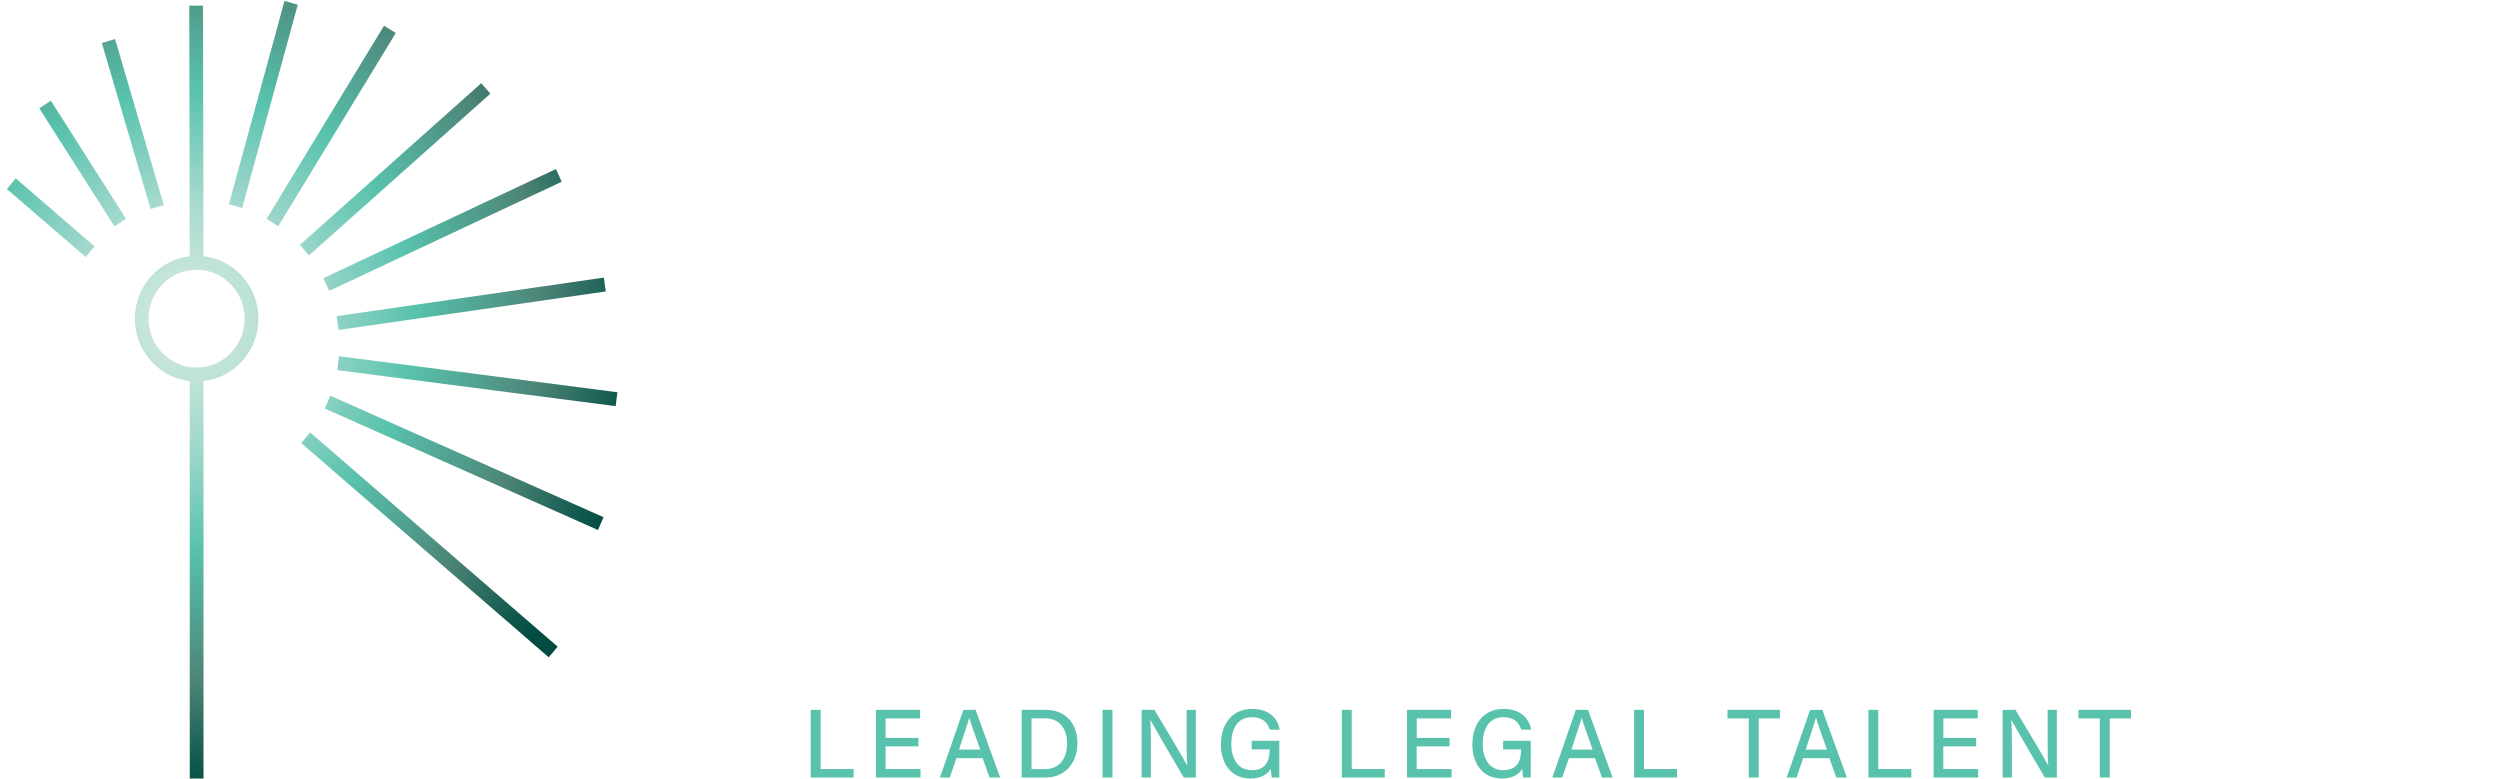 <?xml version="1.0" encoding="UTF-8"?> <svg xmlns:xlink="http://www.w3.org/1999/xlink" xmlns="http://www.w3.org/2000/svg" width="228" height="71" viewBox="0 0 228 71" fill="none"><path d="M73.94 64.738H74.839V70.138H77.853V70.909H73.94V64.738Z" fill="#58C2AD"></path><path d="M83.761 68.068H80.766V70.138H83.947V70.909H79.882V64.738H83.902V65.52H80.766V67.297H83.761V68.068Z" fill="#58C2AD"></path><path d="M87.23 69.144L86.619 70.913H85.72L87.859 64.742H88.978L91.214 70.913H90.251L89.614 69.144H87.23ZM89.396 68.362C88.844 66.808 88.53 65.946 88.4 65.468H88.393C88.245 66.002 87.893 67.03 87.46 68.362H89.396Z" fill="#58C2AD"></path><path d="M93.18 64.738H95.39C97.111 64.738 98.263 65.927 98.263 67.756C98.263 69.577 97.137 70.909 95.353 70.909H93.176V64.738H93.18ZM94.079 70.145H95.293C96.674 70.145 97.318 69.133 97.318 67.775C97.318 66.593 96.726 65.509 95.301 65.509H94.079V70.145Z" fill="#58C2AD"></path><path d="M101.454 64.738V70.909H100.554V64.738H101.454Z" fill="#58C2AD"></path><path d="M104.115 70.909V64.738H105.285C106.133 66.175 107.932 69.133 108.266 69.799H108.273C108.214 69.035 108.221 68.049 108.221 67.037V64.738H109.061V70.909H107.962C107.185 69.596 105.296 66.379 104.93 65.679H104.911C104.956 66.352 104.963 67.436 104.963 68.557V70.909H104.115Z" fill="#58C2AD"></path><path d="M116.673 70.909H115.992C115.947 70.778 115.921 70.518 115.903 70.119C115.622 70.563 115.092 71 114.041 71C112.286 71 111.349 69.649 111.349 67.891C111.349 66.044 112.353 64.651 114.207 64.651C115.64 64.651 116.54 65.449 116.706 66.544H115.807C115.614 65.912 115.159 65.408 114.189 65.408C112.808 65.408 112.293 66.537 112.293 67.85C112.293 69.084 112.826 70.24 114.163 70.24C115.473 70.24 115.788 69.351 115.788 68.403V68.343H114.156V67.56H116.673V70.909Z" fill="#58C2AD"></path><path d="M122.378 64.738H123.278V70.138H126.291V70.909H122.378V64.738Z" fill="#58C2AD"></path><path d="M132.196 68.068H129.201V70.138H132.381V70.909H128.32V64.738H132.34V65.52H129.205V67.297H132.2V68.068H132.196Z" fill="#58C2AD"></path><path d="M139.604 70.909H138.922C138.878 70.778 138.852 70.518 138.834 70.119C138.552 70.563 138.023 71 136.971 71C135.217 71 134.28 69.649 134.28 67.891C134.28 66.044 135.283 64.651 137.138 64.651C138.571 64.651 139.47 65.449 139.637 66.544H138.737C138.545 65.912 138.089 65.408 137.12 65.408C135.739 65.408 135.224 66.537 135.224 67.85C135.224 69.084 135.757 70.24 137.094 70.24C138.404 70.24 138.719 69.351 138.719 68.403V68.343H137.086V67.56H139.604V70.909Z" fill="#58C2AD"></path><path d="M143.084 69.144L142.473 70.913H141.573L143.713 64.742H144.831L147.067 70.913H146.105L145.468 69.144H143.084ZM145.249 68.362C144.698 66.808 144.383 65.946 144.254 65.468H144.246C144.098 66.002 143.746 67.03 143.313 68.362H145.249Z" fill="#58C2AD"></path><path d="M149.033 64.738H149.933V70.138H152.946V70.909H149.033V64.738Z" fill="#58C2AD"></path><path d="M159.488 65.52H157.548V64.738H162.334V65.52H160.395V70.909H159.488V65.52Z" fill="#58C2AD"></path><path d="M164.452 69.144L163.841 70.913H162.942L165.081 64.742H166.199L168.436 70.913H167.473L166.836 69.144H164.452ZM166.618 68.362C166.066 66.808 165.752 65.946 165.622 65.468H165.615C165.466 66.002 165.115 67.03 164.682 68.362H166.618Z" fill="#58C2AD"></path><path d="M170.401 64.738H171.301V70.138H174.314V70.909H170.401V64.738Z" fill="#58C2AD"></path><path d="M180.223 68.068H177.228V70.138H180.408V70.909H176.347V64.738H180.367V65.52H177.232V67.297H180.227V68.068H180.223Z" fill="#58C2AD"></path><path d="M182.64 70.909V64.738H183.81C184.658 66.175 186.457 69.133 186.79 69.799H186.798C186.739 69.035 186.746 68.049 186.746 67.037V64.738H187.586V70.909H186.487C185.709 69.596 183.821 66.379 183.455 65.679H183.436C183.481 66.352 183.488 67.436 183.488 68.557V70.909H182.64Z" fill="#58C2AD"></path><path d="M191.5 65.52H189.56V64.738H194.347V65.52H192.407V70.909H191.5V65.52Z" fill="#58C2AD"></path><path d="M162.69 23.821C159.673 23.667 156.404 25.688 154.745 28.905V28.265V27.087V23.663L147.274 28.058C147.315 28.198 147.308 28.179 147.345 28.314C148.378 28.348 149.063 29.082 149.063 30.768V43.137V43.803C149.063 45.693 148.207 46.972 147.001 47.431C146.904 47.465 146.815 47.495 146.727 47.525V47.89H157.166V47.548C157.052 47.51 156.933 47.472 156.804 47.427C155.597 46.968 154.742 45.689 154.742 43.8V29.793C156.4 27.287 158.059 26.625 159.721 27.851C160.073 28.107 160.876 29.387 161.683 29.948C162.135 30.203 162.69 30.358 163.393 30.358C165.204 30.309 166.059 28.826 166.059 27.242C166.059 25.661 165.056 23.874 162.69 23.821Z" fill="#FFFFFF"></path><path d="M101.061 29.293C100.509 31.08 100.258 32.337 100.258 33.767C103.826 33.767 106.088 33.714 107.147 33.564C109.009 33.308 110.416 33.022 111.271 32.002C112.075 31.235 112.43 30.008 112.326 28.423C112.245 27.174 111.764 26.049 110.609 25.281C108.95 24.054 106.04 23.821 103.83 25.304C102.568 26.173 101.613 27.502 101.061 29.293ZM116.488 41.124C116.684 41.211 116.628 41.188 116.825 41.275C116.306 43.179 115.277 44.789 113.681 46.163C111.771 47.849 109.406 48.617 106.54 48.564C103.071 48.462 100.306 47.284 98.192 44.985C96.082 42.686 94.975 39.773 94.923 36.296C94.871 31.49 96.681 27.863 100.454 25.462C102.916 23.979 105.533 23.418 108.299 23.776C113.378 24.389 117.047 28.375 116.899 34.508H100.258C100.258 40.488 103.678 44.575 109.058 44.627C112.541 44.669 115.007 43.525 116.488 41.124Z" fill="#FFFFFF"></path><path d="M174.155 29.293C173.604 31.08 173.352 32.337 173.352 33.767C176.921 33.767 179.183 33.714 180.241 33.564C182.104 33.308 183.51 33.022 184.366 32.002C185.169 31.235 185.524 30.008 185.421 28.423C185.339 27.174 184.858 26.049 183.703 25.281C182.044 24.054 179.135 23.821 176.924 25.304C175.666 26.173 174.711 27.502 174.155 29.293ZM189.582 41.124C189.778 41.211 189.723 41.188 189.919 41.275C189.4 43.179 188.371 44.789 186.776 46.163C184.865 47.849 182.5 48.617 179.634 48.564C176.165 48.462 173.4 47.284 171.286 44.985C169.176 42.686 168.069 39.773 168.017 36.296C167.965 31.49 169.776 27.863 173.548 25.462C176.01 23.979 178.627 23.418 181.393 23.776C186.472 24.389 190.141 28.375 189.993 34.508H173.352C173.352 40.488 176.773 44.575 182.152 44.627C185.639 44.669 188.105 43.525 189.582 41.124Z" fill="#FFFFFF"></path><path d="M135.124 44.394C138.545 44.53 141.484 43.276 143.18 40.627C143.347 40.706 143.302 40.684 143.472 40.763C142.91 42.833 141.836 44.612 140.255 46.129C138.397 47.868 136.031 48.737 133.066 48.684C129.745 48.684 126.931 47.612 124.669 45.414C122.407 43.216 121.249 40.251 121.201 36.522C121.101 27.422 129.245 22.21 136.686 23.998C138.445 24.355 139.904 25.07 141.162 26.248C142.421 27.373 143.124 28.702 143.173 30.185C143.224 32.382 141.966 33.711 140.155 33.556C138.093 33.504 137.186 31.603 137.642 29.47C138.308 26.339 137.482 24.498 134.524 24.276C132.492 24.126 129.445 25.123 127.887 27.629C126.328 30.083 125.825 32.996 126.376 36.371C127.179 41.124 130.448 44.24 135.124 44.394Z" fill="#FFFFFF"></path><path d="M215.881 24.897H209.292V25.262C210.991 25.951 211.565 27.358 210.898 29.39L210.698 29.951L207.078 38.795C206.526 39.969 206.186 40.292 205.771 40.277C205.475 40.266 205.264 40.025 204.86 39.209L200.233 28.728C199.57 26.704 200.351 25.744 201.199 25.296V24.897H191.192V25.289C192.192 25.808 193.476 26.945 194.298 28.578L203.55 49.429L211.543 29.805C211.994 28.679 212.55 27.81 213.201 27.148C213.934 26.294 214.823 25.684 215.874 25.274V24.897H215.881Z" fill="#FFFFFF"></path><path d="M221.957 21.729C223.793 21.729 225.318 20.099 225.274 18.173C225.274 16.776 224.348 14.884 221.812 14.884C220.02 14.959 218.636 16.46 218.636 18.252C218.639 20.145 220.098 21.729 221.957 21.729Z" fill="#FFFFFF"></path><path d="M227.366 47.533C227.217 47.476 227.058 47.408 226.884 47.333C225.829 46.874 225.022 45.44 225.022 43.397V23.72L217.696 27.987C217.74 28.205 217.74 28.194 217.784 28.412C218.651 28.529 219.391 29.244 219.391 30.877V43.397C219.391 45.44 218.536 46.874 217.329 47.333C217.155 47.401 217 47.457 216.852 47.51V47.898H227.362V47.533H227.366Z" fill="#FFFFFF"></path><path d="M89.388 23.821C86.371 23.667 83.102 25.688 81.444 28.905V28.265V27.087V23.663L73.973 28.058C74.014 28.198 74.006 28.179 74.043 28.314C75.076 28.348 75.761 29.082 75.761 30.768V43.137V43.803C75.761 45.693 74.906 46.972 73.699 47.431C73.603 47.465 73.514 47.495 73.425 47.525V47.89H83.865V47.548C83.75 47.51 83.632 47.472 83.502 47.427C82.295 46.968 81.44 45.689 81.44 43.8V29.793C83.099 27.287 84.757 26.625 86.419 27.851C86.771 28.107 87.574 29.387 88.382 29.948C88.833 30.203 89.388 30.358 90.092 30.358C91.902 30.309 92.757 28.826 92.757 27.242C92.757 25.661 91.75 23.874 89.388 23.821Z" fill="#FFFFFF"></path><path d="M27.471 40.409L50.043 59.947L50.857 58.976L28.282 39.434L27.471 40.409Z" fill="url(&quot;#paint0_radial_2008_38&quot;)"></path><path d="M29.622 37.259L54.537 48.338L55.041 47.168L30.126 36.089L29.622 37.259Z" fill="url(&quot;#paint1_radial_2008_38&quot;)"></path><path d="M30.918 32.488L30.759 33.756L56.148 37.041L56.307 35.773L30.918 32.488Z" fill="url(&quot;#paint2_radial_2008_38&quot;)"></path><path d="M30.881 30.09L55.248 26.579L55.07 25.315L30.707 28.83L30.881 30.09Z" fill="url(&quot;#paint3_radial_2008_38&quot;)"></path><path d="M30.022 26.527L51.227 16.573L50.702 15.414L29.496 25.368L30.022 26.527Z" fill="url(&quot;#paint4_radial_2008_38&quot;)"></path><path d="M28.174 23.294L44.719 8.546L43.89 7.587L27.349 22.335L28.174 23.294Z" fill="url(&quot;#paint5_radial_2008_38&quot;)"></path><path d="M35.027 2.341L24.31 19.96L25.376 20.634L36.093 3.011L35.027 2.341Z" fill="url(&quot;#paint6_radial_2008_38&quot;)"></path><path d="M22.085 18.97L27.157 0.426L25.946 0.087L20.874 18.628L22.085 18.97Z" fill="url(&quot;#paint7_radial_2008_38&quot;)"></path><path d="M14.939 18.699L10.493 3.56L9.29 3.925L13.736 19.064L14.939 18.699Z" fill="url(&quot;#paint8_radial_2008_38&quot;)"></path><path d="M3.582 9.875L10.438 20.641L11.489 19.949L4.637 9.182L3.582 9.875Z" fill="url(&quot;#paint9_radial_2008_38&quot;)"></path><path d="M0.627 17.239L7.813 23.441L8.624 22.47L1.438 16.268L0.627 17.239Z" fill="url(&quot;#paint10_radial_2008_38&quot;)"></path><path d="M18.56 23.369L18.516 0.512L17.261 0.516L17.305 23.369C14.492 23.689 12.296 26.12 12.296 29.063C12.296 32.006 14.492 34.437 17.305 34.757V71H18.56V34.757C21.374 34.437 23.569 32.01 23.569 29.063C23.569 26.117 21.374 23.686 18.56 23.369ZM17.931 33.519C15.513 33.519 13.547 31.52 13.547 29.063C13.547 26.606 15.513 24.608 17.931 24.608C20.348 24.608 22.314 26.606 22.314 29.063C22.314 31.52 20.348 33.519 17.931 33.519Z" fill="url(&quot;#paint11_radial_2008_38&quot;)"></path><defs><radialGradient id="paint0_radial_2008_38" cx="0" cy="0" r="1" gradientUnits="userSpaceOnUse" gradientTransform="translate(17.219 29.095) scale(42.475 43.175)"><stop stop-color="#D9ECDE" stop-opacity="0.98"></stop><stop offset="0.246" stop-color="#A5D9CE" stop-opacity="0.98"></stop><stop offset="0.486" stop-color="#58C2AD"></stop><stop offset="0.765" stop-color="#4C8477"></stop><stop offset="0.808" stop-color="#3C796C"></stop><stop offset="0.935" stop-color="#11594E"></stop><stop offset="1" stop-color="#004C43"></stop></radialGradient><radialGradient id="paint1_radial_2008_38" cx="0" cy="0" r="1" gradientUnits="userSpaceOnUse" gradientTransform="translate(17.219 29.095) scale(42.475 43.175)"><stop stop-color="#D9ECDE" stop-opacity="0.98"></stop><stop offset="0.246" stop-color="#A5D9CE" stop-opacity="0.98"></stop><stop offset="0.486" stop-color="#58C2AD"></stop><stop offset="0.765" stop-color="#4C8477"></stop><stop offset="0.808" stop-color="#3C796C"></stop><stop offset="0.935" stop-color="#11594E"></stop><stop offset="1" stop-color="#004C43"></stop></radialGradient><radialGradient id="paint2_radial_2008_38" cx="0" cy="0" r="1" gradientUnits="userSpaceOnUse" gradientTransform="translate(17.219 29.095) scale(42.475 43.175)"><stop stop-color="#D9ECDE" stop-opacity="0.98"></stop><stop offset="0.246" stop-color="#A5D9CE" stop-opacity="0.98"></stop><stop offset="0.486" stop-color="#58C2AD"></stop><stop offset="0.765" stop-color="#4C8477"></stop><stop offset="0.808" stop-color="#3C796C"></stop><stop offset="0.935" stop-color="#11594E"></stop><stop offset="1" stop-color="#004C43"></stop></radialGradient><radialGradient id="paint3_radial_2008_38" cx="0" cy="0" r="1" gradientUnits="userSpaceOnUse" gradientTransform="translate(17.219 29.095) scale(42.475 43.175)"><stop stop-color="#D9ECDE" stop-opacity="0.98"></stop><stop offset="0.246" stop-color="#A5D9CE" stop-opacity="0.98"></stop><stop offset="0.486" stop-color="#58C2AD"></stop><stop offset="0.765" stop-color="#4C8477"></stop><stop offset="0.808" stop-color="#3C796C"></stop><stop offset="0.935" stop-color="#11594E"></stop><stop offset="1" stop-color="#004C43"></stop></radialGradient><radialGradient id="paint4_radial_2008_38" cx="0" cy="0" r="1" gradientUnits="userSpaceOnUse" gradientTransform="translate(17.219 29.095) scale(42.475 43.175)"><stop stop-color="#D9ECDE" stop-opacity="0.98"></stop><stop offset="0.246" stop-color="#A5D9CE" stop-opacity="0.98"></stop><stop offset="0.486" stop-color="#58C2AD"></stop><stop offset="0.765" stop-color="#4C8477"></stop><stop offset="0.808" stop-color="#3C796C"></stop><stop offset="0.935" stop-color="#11594E"></stop><stop offset="1" stop-color="#004C43"></stop></radialGradient><radialGradient id="paint5_radial_2008_38" cx="0" cy="0" r="1" gradientUnits="userSpaceOnUse" gradientTransform="translate(17.219 29.095) scale(42.475 43.175)"><stop stop-color="#D9ECDE" stop-opacity="0.98"></stop><stop offset="0.246" stop-color="#A5D9CE" stop-opacity="0.98"></stop><stop offset="0.486" stop-color="#58C2AD"></stop><stop offset="0.765" stop-color="#4C8477"></stop><stop offset="0.808" stop-color="#3C796C"></stop><stop offset="0.935" stop-color="#11594E"></stop><stop offset="1" stop-color="#004C43"></stop></radialGradient><radialGradient id="paint6_radial_2008_38" cx="0" cy="0" r="1" gradientUnits="userSpaceOnUse" gradientTransform="translate(17.219 29.095) scale(42.475 43.175)"><stop stop-color="#D9ECDE" stop-opacity="0.98"></stop><stop offset="0.246" stop-color="#A5D9CE" stop-opacity="0.98"></stop><stop offset="0.486" stop-color="#58C2AD"></stop><stop offset="0.765" stop-color="#4C8477"></stop><stop offset="0.808" stop-color="#3C796C"></stop><stop offset="0.935" stop-color="#11594E"></stop><stop offset="1" stop-color="#004C43"></stop></radialGradient><radialGradient id="paint7_radial_2008_38" cx="0" cy="0" r="1" gradientUnits="userSpaceOnUse" gradientTransform="translate(17.219 29.095) scale(42.475 43.175)"><stop stop-color="#D9ECDE" stop-opacity="0.98"></stop><stop offset="0.246" stop-color="#A5D9CE" stop-opacity="0.98"></stop><stop offset="0.486" stop-color="#58C2AD"></stop><stop offset="0.765" stop-color="#4C8477"></stop><stop offset="0.808" stop-color="#3C796C"></stop><stop offset="0.935" stop-color="#11594E"></stop><stop offset="1" stop-color="#004C43"></stop></radialGradient><radialGradient id="paint8_radial_2008_38" cx="0" cy="0" r="1" gradientUnits="userSpaceOnUse" gradientTransform="translate(17.219 29.095) scale(42.475 43.175)"><stop stop-color="#D9ECDE" stop-opacity="0.98"></stop><stop offset="0.246" stop-color="#A5D9CE" stop-opacity="0.98"></stop><stop offset="0.486" stop-color="#58C2AD"></stop><stop offset="0.765" stop-color="#4C8477"></stop><stop offset="0.808" stop-color="#3C796C"></stop><stop offset="0.935" stop-color="#11594E"></stop><stop offset="1" stop-color="#004C43"></stop></radialGradient><radialGradient id="paint9_radial_2008_38" cx="0" cy="0" r="1" gradientUnits="userSpaceOnUse" gradientTransform="translate(17.219 29.095) scale(42.475 43.175)"><stop stop-color="#D9ECDE" stop-opacity="0.98"></stop><stop offset="0.246" stop-color="#A5D9CE" stop-opacity="0.98"></stop><stop offset="0.486" stop-color="#58C2AD"></stop><stop offset="0.765" stop-color="#4C8477"></stop><stop offset="0.808" stop-color="#3C796C"></stop><stop offset="0.935" stop-color="#11594E"></stop><stop offset="1" stop-color="#004C43"></stop></radialGradient><radialGradient id="paint10_radial_2008_38" cx="0" cy="0" r="1" gradientUnits="userSpaceOnUse" gradientTransform="translate(17.219 29.095) scale(42.475 43.175)"><stop stop-color="#D9ECDE" stop-opacity="0.98"></stop><stop offset="0.246" stop-color="#A5D9CE" stop-opacity="0.98"></stop><stop offset="0.486" stop-color="#58C2AD"></stop><stop offset="0.765" stop-color="#4C8477"></stop><stop offset="0.808" stop-color="#3C796C"></stop><stop offset="0.935" stop-color="#11594E"></stop><stop offset="1" stop-color="#004C43"></stop></radialGradient><radialGradient id="paint11_radial_2008_38" cx="0" cy="0" r="1" gradientUnits="userSpaceOnUse" gradientTransform="translate(17.219 29.095) scale(42.475 43.175)"><stop stop-color="#D9ECDE" stop-opacity="0.98"></stop><stop offset="0.246" stop-color="#A5D9CE" stop-opacity="0.98"></stop><stop offset="0.486" stop-color="#58C2AD"></stop><stop offset="0.765" stop-color="#4C8477"></stop><stop offset="0.808" stop-color="#3C796C"></stop><stop offset="0.935" stop-color="#11594E"></stop><stop offset="1" stop-color="#004C43"></stop></radialGradient><radialGradient id="paint0_radial_2008_38" cx="0" cy="0" r="1" gradientUnits="userSpaceOnUse" gradientTransform="translate(17.219 29.095) scale(42.475 43.175)"><stop stop-color="#D9ECDE" stop-opacity="0.98"></stop><stop offset="0.246" stop-color="#A5D9CE" stop-opacity="0.98"></stop><stop offset="0.486" stop-color="#58C2AD"></stop><stop offset="0.765" stop-color="#4C8477"></stop><stop offset="0.808" stop-color="#3C796C"></stop><stop offset="0.935" stop-color="#11594E"></stop><stop offset="1" stop-color="#004C43"></stop></radialGradient><radialGradient id="paint1_radial_2008_38" cx="0" cy="0" r="1" gradientUnits="userSpaceOnUse" gradientTransform="translate(17.219 29.095) scale(42.475 43.175)"><stop stop-color="#D9ECDE" stop-opacity="0.98"></stop><stop offset="0.246" stop-color="#A5D9CE" stop-opacity="0.98"></stop><stop offset="0.486" stop-color="#58C2AD"></stop><stop offset="0.765" stop-color="#4C8477"></stop><stop offset="0.808" stop-color="#3C796C"></stop><stop offset="0.935" stop-color="#11594E"></stop><stop offset="1" stop-color="#004C43"></stop></radialGradient><radialGradient id="paint2_radial_2008_38" cx="0" cy="0" r="1" gradientUnits="userSpaceOnUse" gradientTransform="translate(17.219 29.095) scale(42.475 43.175)"><stop stop-color="#D9ECDE" stop-opacity="0.98"></stop><stop offset="0.246" stop-color="#A5D9CE" stop-opacity="0.98"></stop><stop offset="0.486" stop-color="#58C2AD"></stop><stop offset="0.765" stop-color="#4C8477"></stop><stop offset="0.808" stop-color="#3C796C"></stop><stop offset="0.935" stop-color="#11594E"></stop><stop offset="1" stop-color="#004C43"></stop></radialGradient><radialGradient id="paint3_radial_2008_38" cx="0" cy="0" r="1" gradientUnits="userSpaceOnUse" gradientTransform="translate(17.219 29.095) scale(42.475 43.175)"><stop stop-color="#D9ECDE" stop-opacity="0.98"></stop><stop offset="0.246" stop-color="#A5D9CE" stop-opacity="0.98"></stop><stop offset="0.486" stop-color="#58C2AD"></stop><stop offset="0.765" stop-color="#4C8477"></stop><stop offset="0.808" stop-color="#3C796C"></stop><stop offset="0.935" stop-color="#11594E"></stop><stop offset="1" stop-color="#004C43"></stop></radialGradient><radialGradient id="paint4_radial_2008_38" cx="0" cy="0" r="1" gradientUnits="userSpaceOnUse" gradientTransform="translate(17.219 29.095) scale(42.475 43.175)"><stop stop-color="#D9ECDE" stop-opacity="0.98"></stop><stop offset="0.246" stop-color="#A5D9CE" stop-opacity="0.98"></stop><stop offset="0.486" stop-color="#58C2AD"></stop><stop offset="0.765" stop-color="#4C8477"></stop><stop offset="0.808" stop-color="#3C796C"></stop><stop offset="0.935" stop-color="#11594E"></stop><stop offset="1" stop-color="#004C43"></stop></radialGradient><radialGradient id="paint5_radial_2008_38" cx="0" cy="0" r="1" gradientUnits="userSpaceOnUse" gradientTransform="translate(17.219 29.095) scale(42.475 43.175)"><stop stop-color="#D9ECDE" stop-opacity="0.98"></stop><stop offset="0.246" stop-color="#A5D9CE" stop-opacity="0.98"></stop><stop offset="0.486" stop-color="#58C2AD"></stop><stop offset="0.765" stop-color="#4C8477"></stop><stop offset="0.808" stop-color="#3C796C"></stop><stop offset="0.935" stop-color="#11594E"></stop><stop offset="1" stop-color="#004C43"></stop></radialGradient><radialGradient id="paint6_radial_2008_38" cx="0" cy="0" r="1" gradientUnits="userSpaceOnUse" gradientTransform="translate(17.219 29.095) scale(42.475 43.175)"><stop stop-color="#D9ECDE" stop-opacity="0.98"></stop><stop offset="0.246" stop-color="#A5D9CE" stop-opacity="0.98"></stop><stop offset="0.486" stop-color="#58C2AD"></stop><stop offset="0.765" stop-color="#4C8477"></stop><stop offset="0.808" stop-color="#3C796C"></stop><stop offset="0.935" stop-color="#11594E"></stop><stop offset="1" stop-color="#004C43"></stop></radialGradient><radialGradient id="paint7_radial_2008_38" cx="0" cy="0" r="1" gradientUnits="userSpaceOnUse" gradientTransform="translate(17.219 29.095) scale(42.475 43.175)"><stop stop-color="#D9ECDE" stop-opacity="0.98"></stop><stop offset="0.246" stop-color="#A5D9CE" stop-opacity="0.98"></stop><stop offset="0.486" stop-color="#58C2AD"></stop><stop offset="0.765" stop-color="#4C8477"></stop><stop offset="0.808" stop-color="#3C796C"></stop><stop offset="0.935" stop-color="#11594E"></stop><stop offset="1" stop-color="#004C43"></stop></radialGradient><radialGradient id="paint8_radial_2008_38" cx="0" cy="0" r="1" gradientUnits="userSpaceOnUse" gradientTransform="translate(17.219 29.095) scale(42.475 43.175)"><stop stop-color="#D9ECDE" stop-opacity="0.98"></stop><stop offset="0.246" stop-color="#A5D9CE" stop-opacity="0.98"></stop><stop offset="0.486" stop-color="#58C2AD"></stop><stop offset="0.765" stop-color="#4C8477"></stop><stop offset="0.808" stop-color="#3C796C"></stop><stop offset="0.935" stop-color="#11594E"></stop><stop offset="1" stop-color="#004C43"></stop></radialGradient><radialGradient id="paint9_radial_2008_38" cx="0" cy="0" r="1" gradientUnits="userSpaceOnUse" gradientTransform="translate(17.219 29.095) scale(42.475 43.175)"><stop stop-color="#D9ECDE" stop-opacity="0.98"></stop><stop offset="0.246" stop-color="#A5D9CE" stop-opacity="0.98"></stop><stop offset="0.486" stop-color="#58C2AD"></stop><stop offset="0.765" stop-color="#4C8477"></stop><stop offset="0.808" stop-color="#3C796C"></stop><stop offset="0.935" stop-color="#11594E"></stop><stop offset="1" stop-color="#004C43"></stop></radialGradient><radialGradient id="paint10_radial_2008_38" cx="0" cy="0" r="1" gradientUnits="userSpaceOnUse" gradientTransform="translate(17.219 29.095) scale(42.475 43.175)"><stop stop-color="#D9ECDE" stop-opacity="0.98"></stop><stop offset="0.246" stop-color="#A5D9CE" stop-opacity="0.98"></stop><stop offset="0.486" stop-color="#58C2AD"></stop><stop offset="0.765" stop-color="#4C8477"></stop><stop offset="0.808" stop-color="#3C796C"></stop><stop offset="0.935" stop-color="#11594E"></stop><stop offset="1" stop-color="#004C43"></stop></radialGradient><radialGradient id="paint11_radial_2008_38" cx="0" cy="0" r="1" gradientUnits="userSpaceOnUse" gradientTransform="translate(17.219 29.095) scale(42.475 43.175)"><stop stop-color="#D9ECDE" stop-opacity="0.98"></stop><stop offset="0.246" stop-color="#A5D9CE" stop-opacity="0.98"></stop><stop offset="0.486" stop-color="#58C2AD"></stop><stop offset="0.765" stop-color="#4C8477"></stop><stop offset="0.808" stop-color="#3C796C"></stop><stop offset="0.935" stop-color="#11594E"></stop><stop offset="1" stop-color="#004C43"></stop></radialGradient></defs></svg> 